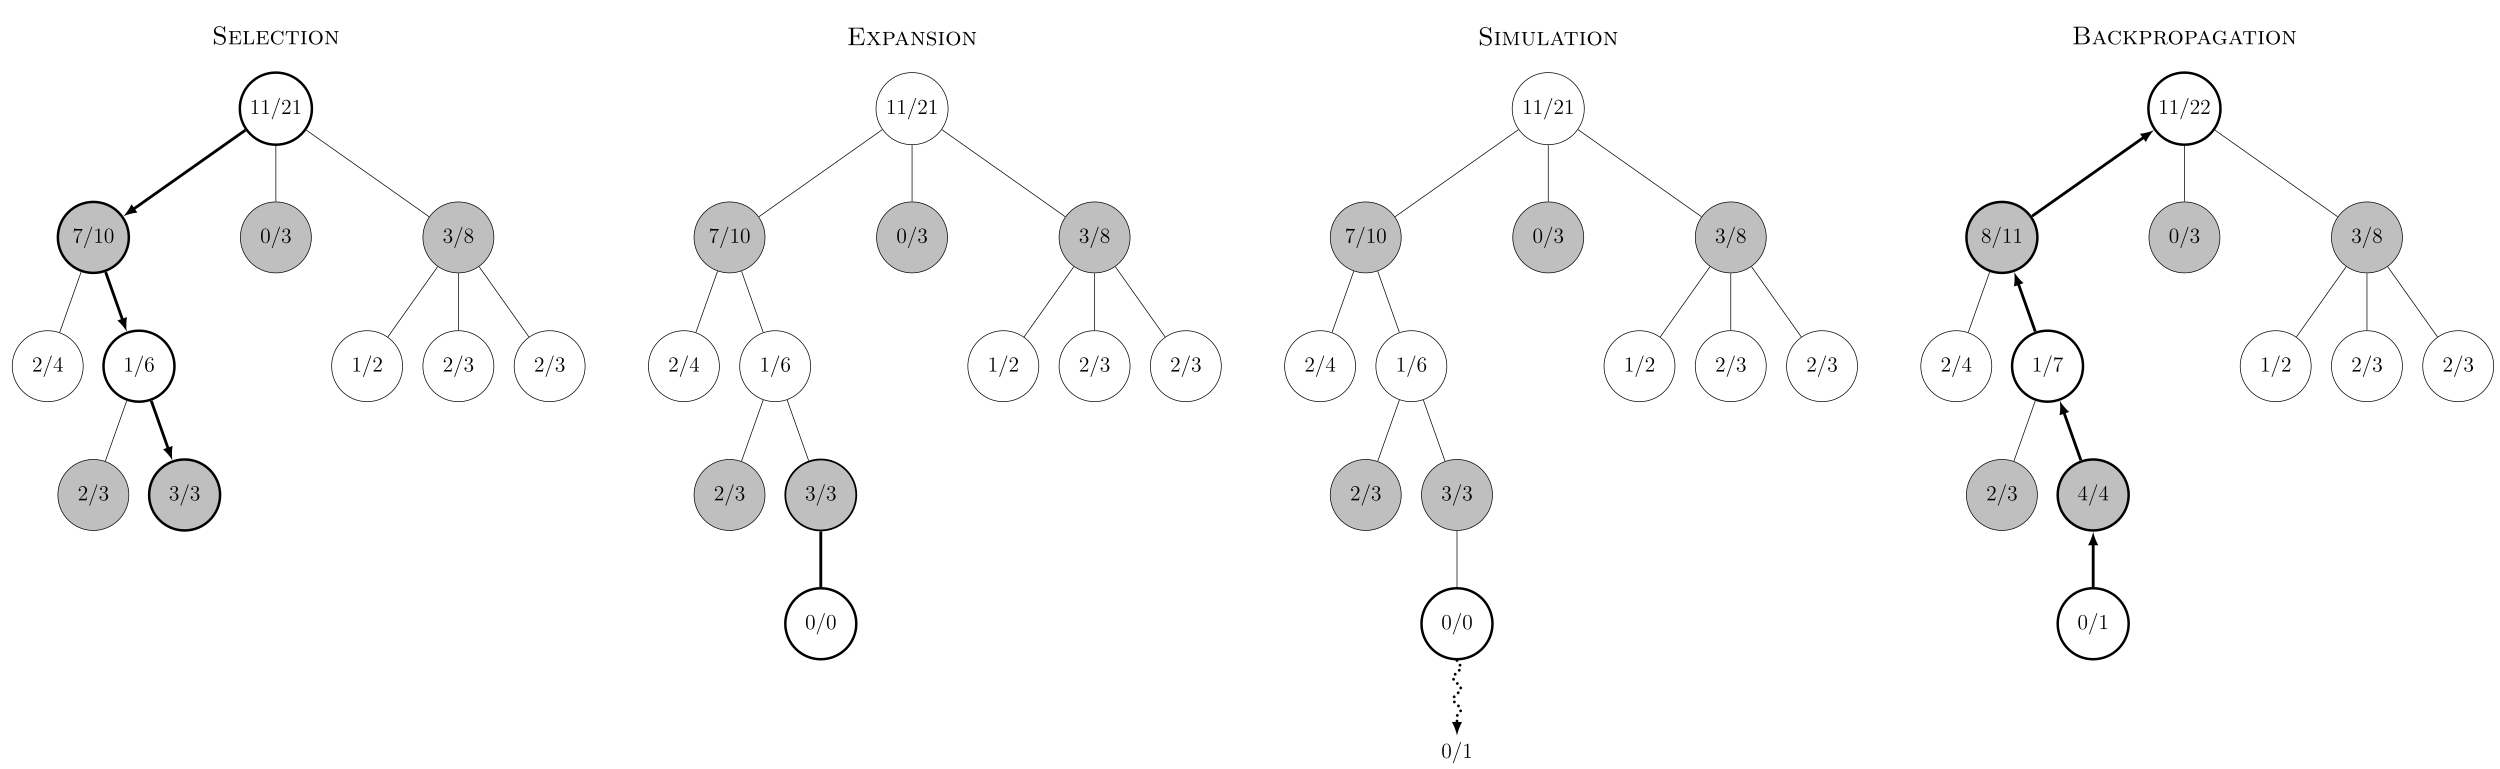 <svg xmlns="http://www.w3.org/2000/svg" xmlns:xlink="http://www.w3.org/1999/xlink" width="1863.708" height="573.383" viewBox="0 0 1397.781 430.037"><rect x="0" y="0" width="1397.781" height="430.037" fill="#808080" stroke="none"/><defs><symbol overflow="visible" id="b"><path style="stroke:none" d="M3.438-7.656c0-.282 0-.297-.235-.297-.281.328-.89.766-2.11.766v.343c.266 0 .86 0 1.532-.297v6.22c0 .437-.047.577-1.094.577h-.375V0c.328-.031 1.485-.031 1.875-.031.406 0 1.547 0 1.875.031v-.344h-.375c-1.047 0-1.093-.14-1.093-.578Zm0 0"/></symbol><symbol overflow="visible" id="d"><path style="stroke:none" d="M5.266-2.016H5c-.047.204-.14.875-.25 1.063-.094.11-.766.11-1.125.11H1.406c.328-.282 1.063-1.048 1.36-1.329 1.828-1.672 2.5-2.297 2.5-3.484 0-1.375-1.094-2.297-2.485-2.297-1.375 0-2.203 1.187-2.203 2.219 0 .609.531.609.563.609.265 0 .562-.188.562-.563 0-.343-.219-.562-.562-.562-.094 0-.125 0-.157.016.22-.813.875-1.375 1.641-1.375 1.016 0 1.64.859 1.64 1.953 0 1.015-.577 1.906-1.265 2.672L.578-.281V0h4.375Zm0 0"/></symbol><symbol overflow="visible" id="m"><path style="stroke:none" d="M5.672-7.422v-.281H2.797c-1.453 0-1.469-.156-1.516-.375h-.265L.64-5.688h.265c.031-.218.14-.953.297-1.093.094-.063 1-.063 1.156-.063h2.547L3.641-5.03C3.312-4.563 2.109-2.61 2.109-.36c0 .125 0 .609.485.609.5 0 .5-.469.5-.625v-.594c0-1.781.281-3.172.844-3.969Zm0 0"/></symbol><symbol overflow="visible" id="n"><path style="stroke:none" d="M5.36-3.828c0-.985-.063-1.953-.5-2.86-.485-1-1.344-1.265-1.938-1.265-.688 0-1.531.344-1.985 1.344-.328.75-.453 1.5-.453 2.78 0 1.157.094 2.032.516 2.892A2.132 2.132 0 0 0 2.922.25c1.031 0 1.625-.625 1.984-1.313.422-.89.453-2.062.453-2.765ZM2.921.016c-.39 0-1.172-.22-1.39-1.516-.126-.719-.126-1.625-.126-2.469 0-.984 0-1.86.188-2.562.203-.813.812-1.172 1.328-1.172.453 0 1.14.266 1.375 1.297.156.687.156 1.625.156 2.437 0 .797 0 1.703-.14 2.438C4.093-.22 3.328.016 2.921.016Zm0 0"/></symbol><symbol overflow="visible" id="o"><path style="stroke:none" d="M4.313-7.781c0-.235 0-.282-.172-.282-.094 0-.125 0-.22.141L.329-2.344V-2h3.14v1.094c0 .437-.03.562-.905.562h-.235V0c.281-.031 1.219-.031 1.563-.031.328 0 1.28 0 1.562.031v-.344H5.22c-.875 0-.907-.125-.907-.562V-2h1.204v-.344H4.312Zm-.782.937v4.5H.625Zm0 0"/></symbol><symbol overflow="visible" id="p"><path style="stroke:none" d="M1.469-4.156c0-3.032 1.468-3.5 2.11-3.5.437 0 .874.125 1.093.484-.14 0-.594 0-.594.484 0 .266.172.5.484.5.297 0 .5-.187.5-.53 0-.626-.453-1.235-1.484-1.235-1.515 0-3.094 1.547-3.094 4.172C.484-.484 1.922.25 2.938.25 4.25.25 5.358-.89 5.358-2.438c0-1.593-1.109-2.656-2.312-2.656-1.063 0-1.453.922-1.578 1.25ZM2.937-.078c-.75 0-1.109-.656-1.218-.906-.11-.313-.219-.907-.219-1.735 0-.953.422-2.14 1.5-2.14.656 0 1 .453 1.188.859.187.438.187 1.031.187 1.547 0 .61 0 1.156-.234 1.61-.297.562-.72.765-1.204.765Zm0 0"/></symbol><symbol overflow="visible" id="q"><path style="stroke:none" d="M2.203-4.297c-.203.016-.25.031-.25.14 0 .11.063.11.266.11h.547c1.03 0 1.484.844 1.484 1.984 0 1.579-.813 1.985-1.406 1.985-.578 0-1.547-.266-1.906-1.063.39.063.734-.156.734-.578a.571.571 0 0 0-.578-.593c-.297 0-.61.171-.61.624C.484-.625 1.547.25 2.875.25c1.422 0 2.484-1.094 2.484-2.297C5.36-3.14 4.47-4 3.33-4.203 4.358-4.5 5.03-5.375 5.03-6.313c0-.937-.984-1.64-2.14-1.64-1.188 0-2.079.734-2.079 1.61 0 .468.375.577.547.577.25 0 .547-.187.547-.546 0-.375-.297-.547-.562-.547-.063 0-.094 0-.125.015.453-.812 1.578-.812 1.64-.812.391 0 1.172.172 1.172 1.343 0 .235-.031.891-.39 1.407-.36.531-.766.562-1.079.578Zm0 0"/></symbol><symbol overflow="visible" id="r"><path style="stroke:none" d="M3.563-4.313c.593-.328 1.468-.875 1.468-1.875 0-1.046-1-1.765-2.11-1.765-1.171 0-2.108.875-2.108 1.969 0 .406.125.812.453 1.218.14.157.14.157.984.75C1.094-3.484.484-2.672.484-1.812.484-.532 1.704.25 2.922.25c1.328 0 2.437-.984 2.437-2.234 0-1.22-.859-1.75-1.796-2.329ZM1.937-5.39c-.156-.109-.64-.421-.64-1 0-.78.812-1.265 1.625-1.265.86 0 1.625.61 1.625 1.468 0 .735-.531 1.329-1.219 1.704ZM2.5-3.844l1.438.938c.312.203.874.578.874 1.297 0 .921-.921 1.53-1.89 1.53-1.016 0-1.875-.734-1.875-1.734 0-.921.672-1.671 1.453-2.03Zm0 0"/></symbol><symbol overflow="visible" id="c"><path style="stroke:none" d="M5.125-8.516c0-.015.078-.203.078-.218a.238.238 0 0 0-.219-.235c-.062 0-.171 0-.265.266l-4 11.25c0 .015-.078.187-.078.219 0 .14.125.218.218.218.079 0 .188-.015.266-.265Zm0 0"/></symbol><symbol overflow="visible" id="e"><path style="stroke:none" d="M3.5-6.031c-1.25-.297-1.547-1.282-1.547-1.797 0-.984.813-1.875 2.031-1.875 1.985 0 2.75 1.437 2.938 2.906.031.188.031.25.187.25.188 0 .188-.062.188-.344v-2.875c0-.25 0-.343-.156-.343-.094 0-.094.015-.22.187l-.53.844c-.375-.39-1.047-1.031-2.422-1.031-1.656 0-2.938 1.265-2.938 2.78 0 .923.485 1.563.672 1.782.672.703 1.11.797 2.297 1.094.234.047.469.094.703.156.844.188 1.14.266 1.578.75.094.11.516.594.516 1.36 0 1.03-.766 2.062-2.063 2.062-.609 0-1.562-.125-2.359-.734-.922-.735-.969-1.782-.984-2.266-.016-.11-.094-.125-.172-.125-.188 0-.188.094-.188.36v2.859c0 .25 0 .344.157.344.109 0 .125-.047.218-.172l.532-.86C2.344-.297 3.266.312 4.75.312c1.797 0 2.969-1.453 2.969-2.968 0-1.14-.688-2.5-2.266-2.89Zm0 0"/></symbol><symbol overflow="visible" id="f"><path style="stroke:none" d="M7-7.328H.61v.36c.968 0 1.046.077 1.046.671v5.266c0 .593-.078.672-1.047.672V0h6.563l.422-2.781h-.36C6.984-1.047 6.641-.36 4.813-.36H3.25c-.5 0-.563-.047-.563-.61v-2.656h1c1.063 0 1.235.281 1.235 1.25h.36v-2.86h-.36c0 .954-.172 1.25-1.234 1.25h-1v-2.374c0-.563.062-.61.562-.61h1.469c1.672 0 2.031.5 2.187 2.063h.36Zm0 0"/></symbol><symbol overflow="visible" id="g"><path style="stroke:none" d="M6.781-2.781h-.36C6.313-1.641 6.172-.36 4.157-.36H3.25c-.5 0-.563-.047-.563-.61v-5.328c0-.719.204-.719 1.282-.719v-.359c-.406.016-1.328.047-1.766.047-.36 0-1.062-.031-1.594-.047v.36c.97 0 1.047.093 1.047.671v5.313c0 .593-.078.672-1.047.672V0h5.907Zm0 0"/></symbol><symbol overflow="visible" id="h"><path style="stroke:none" d="M6.828-6.672c-.297-.312-1-.906-2.078-.906-2.172 0-4.016 1.719-4.016 3.89C.734-1.5 2.578.204 4.75.204c1.86 0 3-1.5 3-2.734 0-.14 0-.235-.188-.235-.156 0-.156.079-.171.235C7.28-1.016 6.047-.156 4.844-.156c-.719 0-2.875-.39-2.875-3.531 0-3.188 2.218-3.532 2.86-3.532 1.046 0 2.265.75 2.546 2.578.031.094.047.188.188.188.187 0 .187-.078.187-.36v-2.421c0-.22 0-.344-.14-.344-.094 0-.11.031-.22.172Zm0 0"/></symbol><symbol overflow="visible" id="i"><path style="stroke:none" d="M7.766-7.281H.719L.516-4.86h.359C1-6.672 1.297-6.922 2.891-6.922c.796 0 .843 0 .843.61v5.218c0 .578-.062.735-1.171.735h-.297V0c.562-.047 1.406-.047 1.984-.047.563 0 1.422 0 1.969.047v-.36h-.297c-1.11 0-1.156-.156-1.156-.734v-5.218c0-.61.046-.61.843-.61 1.547 0 1.86.234 2 2.063h.344Zm0 0"/></symbol><symbol overflow="visible" id="j"><path style="stroke:none" d="M2.688-6.328c0-.61.062-.688 1.078-.688v-.359c-.485.016-1.235.047-1.594.047-.375 0-1.125-.031-1.61-.047v.36c1.016 0 1.094.077 1.094.687v5.281c0 .61-.078.688-1.093.688V0c.484-.016 1.234-.047 1.609-.047.36 0 1.11.031 1.594.047v-.36c-1.016 0-1.079-.078-1.079-.687Zm0 0"/></symbol><symbol overflow="visible" id="k"><path style="stroke:none" d="M8.39-3.656c0-2.14-1.703-3.922-3.828-3.922-2.14 0-3.828 1.781-3.828 3.922A3.831 3.831 0 0 0 4.563.204a3.831 3.831 0 0 0 3.828-3.86ZM4.563-.172c-1.015 0-2.593-.812-2.593-3.64 0-2.704 1.625-3.407 2.593-3.407.97 0 2.594.719 2.594 3.407 0 2.828-1.578 3.64-2.593 3.64Zm0 0"/></symbol><symbol overflow="visible" id="l"><path style="stroke:none" d="M2.766-7.188c-.125-.187-.157-.187-.422-.187H.609v.36c.36 0 .75 0 1.047.109v5.453c0 .328 0 1.094-1.047 1.094V0c.313-.016.954-.047 1.235-.047.218 0 .875.016 1.234.047v-.36c-1.031 0-1.031-.765-1.031-1.093v-5.125l.14.172 4.516 6.25C6.813 0 6.86 0 6.937 0c.204 0 .204-.094.204-.375v-5.547c0-.328 0-1.094 1.03-1.094v-.359c-.296.016-.937.047-1.233.047-.204 0-.875-.016-1.235-.047v.36c1.031 0 1.031.765 1.031 1.093v4.266Zm0 0"/></symbol><symbol overflow="visible" id="s"><path style="stroke:none" d="M9.188-9.75H.78v.438h.36c1.093 0 1.125.156 1.125.671v7.516c0 .516-.032.688-1.125.688H.78V0h8.625l.61-3.703h-.36C9.296-1.5 8.953-.438 6.406-.438H4.25c-.672 0-.703-.109-.703-.578v-3.828h1.406c1.422 0 1.61.422 1.61 1.672h.359v-3.797h-.36c0 1.25-.187 1.672-1.609 1.672H3.547v-3.437c0-.47.031-.579.703-.579h2.047c2.25 0 2.719.735 2.937 2.782h.36Zm0 0"/></symbol><symbol overflow="visible" id="t"><path style="stroke:none" d="M5.844-1c.047.063.093.14.093.25 0 .11-.078.36-.468.39V0a60.16 60.16 0 0 1 1.547-.047c.343 0 .921.016 1.359.047v-.36c-.422 0-.75 0-1.016-.234-.203-.187-2.468-3.344-2.625-3.562l1.47-1.969c.5-.625 1.062-.875 1.702-.89v-.36c-.36.031-.812.047-1.172.047a30.24 30.24 0 0 1-1.312-.047v.36c.234.03.437.14.437.5a.8.8 0 0 1-.218.53L4.5-4.452l-1.36-1.86c-.124-.171-.124-.25-.124-.296 0-.25.203-.391.468-.407v-.359c-.359.016-1.234.047-1.53.047-.391 0-.954-.016-1.376-.047v.36c.828 0 .938.093 1.344.64l1.984 2.734L2.25-1.42C1.844-.876 1.36-.392.422-.36V0c.36-.031.781-.047 1.156-.047.453 0 1.125.031 1.313.047v-.36c-.282-.03-.438-.218-.438-.5 0-.25.11-.406.344-.718.437-.594.875-1.188 1.328-1.766Zm0 0"/></symbol><symbol overflow="visible" id="u"><path style="stroke:none" d="M4.64-3.36c1.423 0 2.626-.906 2.626-1.984 0-1.047-1.079-2.031-2.735-2.031H.641v.36c.968 0 1.03.093 1.03.671v5.313c0 .593-.062.672-1.03.672V0c.421-.016 1.234-.047 1.546-.047.329 0 1.126.031 1.563.047v-.36c-.969 0-1.031-.078-1.031-.671V-3.36ZM2.673-6.39c0-.579.062-.626.562-.626h1c1.797 0 1.797 1.094 1.797 1.672 0 .547 0 1.657-1.797 1.657H2.672Zm0 0"/></symbol><symbol overflow="visible" id="v"><path style="stroke:none" d="M4.719-7.297c-.078-.234-.157-.312-.313-.312-.203 0-.234.078-.297.265L1.797-1.422C1.64-1.032 1.39-.39.484-.359V0c.313-.031.735-.047 1.047-.047.25 0 .907.031 1.188.047v-.36c-.594-.03-.64-.515-.64-.64s0-.14.483-1.422h2.97l.327.797c.11.297.297.781.297.86 0 .406-.515.406-.765.406V0c.39-.016 1.234-.047 1.515-.047.5 0 1.047.031 1.407.047v-.36c-.813 0-.938-.078-1.126-.578ZM5.39-2.78H2.719l1.344-3.453Zm0 0"/></symbol><symbol overflow="visible" id="w"><path style="stroke:none" d="M5.516-7.234c0-.22 0-.344-.157-.344-.078 0-.093.016-.312.328a5.522 5.522 0 0 0-.266.375c-.547-.531-1.203-.703-1.797-.703-1.312 0-2.25.984-2.25 2.094 0 .812.454 1.28.625 1.453.438.437.72.484 2.047.797.766.171.906.203 1.235.515.078.047.468.438.468 1.063 0 .718-.562 1.5-1.546 1.5-.376 0-1.157-.063-1.766-.563-.656-.5-.688-1.203-.703-1.594-.016-.109-.125-.124-.172-.124-.188 0-.188.093-.188.359v1.937c0 .235 0 .344.141.344.094 0 .094-.016.313-.328.078-.078.218-.297.28-.375.407.375 1.157.703 2.095.703 1.39 0 2.28-1.11 2.28-2.234 0-.906-.562-1.485-.562-1.5-.531-.547-.765-.578-1.984-.875a15.057 15.057 0 0 1-.89-.219c-.72-.281-.938-.844-.938-1.266 0-.671.562-1.375 1.531-1.375 1.813 0 2.078 1.688 2.14 2.141.016.11.016.188.188.188.188 0 .188-.063.188-.344Zm0 0"/></symbol><symbol overflow="visible" id="x"><path style="stroke:none" d="m8.078-6.953.016.016v5.906c0 .593-.078.672-1.031.672V0c.28-.016.984-.047 1.484-.047s1.015.031 1.5.047v-.36c-.969 0-1.031-.078-1.031-.671v-5.313c0-.578.062-.672 1.03-.672v-.359H8.314c-.344 0-.376 0-.5.281L5.358-1.078 2.891-7.11c-.094-.266-.172-.266-.485-.266H.672v.36c.969 0 1.031.093 1.031.671v4.89c0 .329 0 1.095-1.031 1.095V0c.297-.016.953-.047 1.234-.047.219 0 .875.016 1.235.047v-.36c-1.032 0-1.032-.765-1.032-1.093v-5.39l.016-.016L4.813-.266c.046.141.125.266.265.266s.219-.125.266-.266Zm0 0"/></symbol><symbol overflow="visible" id="y"><path style="stroke:none" d="M2.688-6.344c0-.578.062-.672 1.03-.672v-.359c-.421.016-1.234.047-1.546.047-.328 0-1.125-.031-1.563-.047v.36c.985 0 1.047.093 1.047.702v3.11c0 .36 0 .89.016 1.078C1.812-.969 2.953.203 4.547.203c1.656 0 2.578-1.469 2.594-2.515v-3.813c.015-.578.39-.89 1.03-.89v-.36c-.358.031-1.108.047-1.202.047-.407 0-.813-.016-1.219-.047v.36c1.031 0 1.031.765 1.031 1.093v3.375c0 1.656-1.234 2.39-2.203 2.39-.437 0-1.89-.171-1.89-2.327Zm0 0"/></symbol><symbol overflow="visible" id="z"><path style="stroke:none" d="M7.125-5.14c1.36-.235 2.469-1.126 2.469-2.235 0-1.281-1.422-2.422-3.344-2.422H.828v.438h.344c1.11 0 1.14.171 1.14.687v7.547c0 .516-.03.688-1.14.688H.828V0h5.828c1.985 0 3.36-1.281 3.36-2.625 0-1.203-1.172-2.313-2.891-2.5ZM3.5-8.782c0-.469.031-.578.703-.578h1.953c1.453 0 2.047 1.187 2.047 1.984 0 1-.844 2.125-2.469 2.125H3.5Zm2.89 3.844c1.47 0 2.188 1.28 2.188 2.296 0 1.063-.86 2.204-2.39 2.204H4.202c-.672 0-.703-.11-.703-.579v-3.921Zm0 0"/></symbol><symbol overflow="visible" id="A"><path style="stroke:none" d="M2.688-3.156v-3.188c0-.578.062-.672 1.03-.672v-.359c-.421.016-1.234.047-1.546.047-.328 0-1.125-.031-1.563-.047v.36c.97 0 1.047.093 1.047.671v5.313c0 .593-.078.672-1.047.672V0c.422-.016 1.235-.047 1.563-.047.312 0 1.11.031 1.547.047v-.36c-.969 0-1.031-.078-1.031-.671v-1.64l1.374-1.22L5.97-1.312c.14.171.312.453.312.656 0 .265-.343.297-.453.297V0a50.239 50.239 0 0 1 1.484-.047c.391 0 .829.016 1.22.047v-.36c-.47 0-.766-.046-1.298-.78L4.75-4.485c2.703-2.47 3.016-2.485 3.625-2.532v-.359a8.364 8.364 0 0 1-.906.047c-.39 0-1.125-.031-1.328-.047v.36c.156.03.25.109.25.28 0 .25-.25.548-.485.75Zm0 0"/></symbol><symbol overflow="visible" id="B"><path style="stroke:none" d="M2.672-6.39c0-.36.031-.516.172-.579.094-.047.484-.047.734-.047 1.063 0 2.281.047 2.281 1.579 0 .562-.062 1.593-1.921 1.593H2.671Zm2.531 2.734c1-.266 1.89-.906 1.89-1.781 0-1-1.265-1.938-3-1.938H.642v.36c.968 0 1.03.093 1.03.671v5.313c0 .593-.062.672-1.03.672V0c.437-.016 1.125-.047 1.53-.047.407 0 1.157.031 1.532.047v-.36c-.969 0-1.031-.078-1.031-.671v-2.5h1.281c.36 0 .735.015 1.188.469.296.312.296.656.296 1.28 0 .813 0 1.063.454 1.516.265.25.843.47 1.484.47C8.297.203 8.5-.688 8.5-.97c0-.078 0-.219-.188-.219-.156 0-.171.125-.171.188-.094.875-.61.89-.704.89-.296 0-.421-.187-.515-.343-.11-.234-.188-.64-.375-1.563-.125-.5-.266-1.218-1.344-1.64Zm0 0"/></symbol><symbol overflow="visible" id="C"><path style="stroke:none" d="M7.734-7.234c0-.22 0-.344-.14-.344-.094 0-.11.031-.219.172l-.563.734a2.78 2.78 0 0 0-2.078-.906c-2.14 0-4 1.703-4 3.89C.734-1.546 2.531.204 4.766.204c.5 0 1.562-.078 2.125-.86.125.204.546.641.718.641.125 0 .125-.109.125-.328v-1.625c0-.562.047-.64.797-.64v-.36c-.469.031-1.047.047-1.422.047-.515 0-1.343 0-1.843-.047v.36h.28c1.095 0 1.157.156 1.157.734v.422c0 .328 0 .672-.578 1.016-.313.171-.797.28-1.219.28-.875 0-2.937-.468-2.937-3.53 0-3.141 2.156-3.532 2.86-3.532 1.046 0 2.25.75 2.53 2.578.032.094.047.188.188.188.187 0 .187-.078.187-.36Zm0 0"/></symbol><clipPath id="a"><path d="M0 0h1397.781v430.035H0Zm0 0"/></clipPath><clipPath id="D"><path d="M1348 179h49.781v52H1348Zm0 0"/></clipPath></defs><g clip-path="url(#a)"><path style="stroke:none;fill-rule:nonzero;fill:#fff;fill-opacity:1" d="M0 430.035h1403.023V-1.613H0Zm0 0"/></g><path style="fill-rule:nonzero;fill:#fff;fill-opacity:1;stroke-width:1.395;stroke-linecap:butt;stroke-linejoin:miter;stroke:#000;stroke-opacity:1;stroke-miterlimit:10" d="M20.156 0c0 11.134-9.023 20.157-20.156 20.157S-20.156 11.134-20.156.001-11.133-20.16 0-20.16 20.156-11.132 20.156 0Zm0 0" transform="matrix(1 0 0 -1 154.242 60.739)"/><g style="fill:#000;fill-opacity:1"><use xlink:href="#b" x="139.61" y="63.728"/><use xlink:href="#b" x="145.463" y="63.728"/></g><use xlink:href="#c" x="151.316" y="63.728" style="fill:#000;fill-opacity:1"/><g style="fill:#000;fill-opacity:1"><use xlink:href="#d" x="157.169" y="63.728"/><use xlink:href="#b" x="163.022" y="63.728"/></g><g style="fill:#000;fill-opacity:1"><use xlink:href="#e" x="118.568" y="24.744"/><use xlink:href="#f" x="127.335" y="24.744"/><use xlink:href="#g" x="135.337" y="24.744"/><use xlink:href="#f" x="142.701" y="24.744"/><use xlink:href="#h" x="150.703" y="24.744"/><use xlink:href="#i" x="159.184" y="24.744"/><use xlink:href="#j" x="167.664" y="24.744"/><use xlink:href="#k" x="171.999" y="24.744"/><use xlink:href="#l" x="181.117" y="24.744"/></g><path style="fill-rule:nonzero;fill:#bfbfbf;fill-opacity:1;stroke-width:1.395;stroke-linecap:butt;stroke-linejoin:miter;stroke:#000;stroke-opacity:1;stroke-miterlimit:10" d="M-82.207-72c0 10.958-8.883 19.84-19.84 19.84-10.96 0-19.843-8.882-19.843-19.84 0-10.96 8.882-19.843 19.843-19.843 10.957 0 19.84 8.883 19.84 19.844Zm0 0" transform="matrix(1 0 0 -1 154.242 60.739)"/><use xlink:href="#m" x="40.489" y="135.728" style="fill:#000;fill-opacity:1"/><use xlink:href="#c" x="46.342" y="135.728" style="fill:#000;fill-opacity:1"/><g style="fill:#000;fill-opacity:1"><use xlink:href="#b" x="52.195" y="135.728"/><use xlink:href="#n" x="58.048" y="135.728"/></g><path style="fill:none;stroke-width:1.594;stroke-linecap:butt;stroke-linejoin:miter;stroke:#000;stroke-opacity:1;stroke-miterlimit:10" d="m-17.039-12.023-62.66-44.207" transform="matrix(1 0 0 -1 154.242 60.739)"/><path style="stroke:none;fill-rule:nonzero;fill:#000;fill-opacity:1" d="M68.977 120.898c1.867-.855 5.203-1.816 7.824-2.043l-3.274-4.64c-1.093 2.39-3.12 5.21-4.55 6.683"/><path style="fill-rule:nonzero;fill:#fff;fill-opacity:1;stroke-width:.399;stroke-linecap:butt;stroke-linejoin:miter;stroke:#000;stroke-opacity:1;stroke-miterlimit:10" d="M-107.719-144.003c0 10.96-8.882 19.844-19.843 19.844-10.957 0-19.84-8.883-19.84-19.844 0-10.957 8.883-19.84 19.84-19.84 10.96 0 19.843 8.883 19.843 19.84Zm0 0" transform="matrix(1 0 0 -1 154.242 60.739)"/><use xlink:href="#d" x="17.904" y="207.728" style="fill:#000;fill-opacity:1"/><use xlink:href="#c" x="23.757" y="207.728" style="fill:#000;fill-opacity:1"/><use xlink:href="#o" x="29.61" y="207.728" style="fill:#000;fill-opacity:1"/><path style="fill:none;stroke-width:.399;stroke-linecap:butt;stroke-linejoin:miter;stroke:#000;stroke-opacity:1;stroke-miterlimit:10" d="m-108.91-91.363-11.957-33.75" transform="matrix(1 0 0 -1 154.242 60.739)"/><path style="fill-rule:nonzero;fill:#fff;fill-opacity:1;stroke-width:1.395;stroke-linecap:butt;stroke-linejoin:miter;stroke:#000;stroke-opacity:1;stroke-miterlimit:10" d="M-56.695-144.003c0 10.96-8.883 19.844-19.84 19.844-10.96 0-19.844-8.883-19.844-19.844 0-10.957 8.883-19.84 19.844-19.84 10.957 0 19.84 8.883 19.84 19.84Zm0 0" transform="matrix(1 0 0 -1 154.242 60.739)"/><use xlink:href="#b" x="68.928" y="207.728" style="fill:#000;fill-opacity:1"/><use xlink:href="#c" x="74.781" y="207.728" style="fill:#000;fill-opacity:1"/><use xlink:href="#p" x="80.634" y="207.728" style="fill:#000;fill-opacity:1"/><path style="fill:none;stroke-width:1.594;stroke-linecap:butt;stroke-linejoin:miter;stroke:#000;stroke-opacity:1;stroke-miterlimit:10" d="m-95.187-91.363 9.515-26.855" transform="matrix(1 0 0 -1 154.242 60.739)"/><path style="stroke:none;fill-rule:nonzero;fill:#000;fill-opacity:1" d="M70.848 185.383c-.32-2.031-.344-5.504.144-8.086l-5.351 1.894c2.007 1.7 4.175 4.414 5.207 6.192"/><path style="fill-rule:nonzero;fill:#bfbfbf;fill-opacity:1;stroke-width:.399;stroke-linecap:butt;stroke-linejoin:miter;stroke:#000;stroke-opacity:1;stroke-miterlimit:10" d="M-82.207-216.003c0 10.96-8.883 19.844-19.84 19.844-10.96 0-19.843-8.883-19.843-19.844 0-10.957 8.882-19.844 19.843-19.844 10.957 0 19.84 8.887 19.84 19.844Zm0 0" transform="matrix(1 0 0 -1 154.242 60.739)"/><use xlink:href="#d" x="43.416" y="279.728" style="fill:#000;fill-opacity:1"/><use xlink:href="#c" x="49.269" y="279.728" style="fill:#000;fill-opacity:1"/><use xlink:href="#q" x="55.122" y="279.728" style="fill:#000;fill-opacity:1"/><path style="fill:none;stroke-width:.399;stroke-linecap:butt;stroke-linejoin:miter;stroke:#000;stroke-opacity:1;stroke-miterlimit:10" d="m-83.394-163.363-11.961-33.75" transform="matrix(1 0 0 -1 154.242 60.739)"/><path style="fill-rule:nonzero;fill:#bfbfbf;fill-opacity:1;stroke-width:1.395;stroke-linecap:butt;stroke-linejoin:miter;stroke:#000;stroke-opacity:1;stroke-miterlimit:10" d="M-31.18-216.003c0 10.96-8.886 19.844-19.843 19.844-10.961 0-19.844-8.883-19.844-19.844 0-10.957 8.883-19.844 19.844-19.844 10.957 0 19.844 8.887 19.844 19.844Zm0 0" transform="matrix(1 0 0 -1 154.242 60.739)"/><use xlink:href="#q" x="94.439" y="279.728" style="fill:#000;fill-opacity:1"/><use xlink:href="#c" x="100.292" y="279.728" style="fill:#000;fill-opacity:1"/><use xlink:href="#q" x="106.145" y="279.728" style="fill:#000;fill-opacity:1"/><path style="fill:none;stroke-width:1.594;stroke-linecap:butt;stroke-linejoin:miter;stroke:#000;stroke-opacity:1;stroke-miterlimit:10" d="m-69.676-163.363 9.516-26.859" transform="matrix(1 0 0 -1 154.242 60.739)"/><path style="stroke:none;fill-rule:nonzero;fill:#000;fill-opacity:1" d="M96.36 257.383c-.32-2.031-.344-5.504.148-8.086l-5.356 1.898c2.008 1.696 4.176 4.41 5.207 6.188"/><path style="fill-rule:nonzero;fill:#bfbfbf;fill-opacity:1;stroke-width:.399;stroke-linecap:butt;stroke-linejoin:miter;stroke:#000;stroke-opacity:1;stroke-miterlimit:10" d="M19.844-72c0 10.958-8.887 19.84-19.844 19.84-10.96 0-19.844-8.882-19.844-19.84 0-10.96 8.883-19.843 19.844-19.843 10.957 0 19.844 8.883 19.844 19.844Zm0 0" transform="matrix(1 0 0 -1 154.242 60.739)"/><use xlink:href="#n" x="145.463" y="135.728" style="fill:#000;fill-opacity:1"/><use xlink:href="#c" x="151.316" y="135.728" style="fill:#000;fill-opacity:1"/><use xlink:href="#q" x="157.169" y="135.728" style="fill:#000;fill-opacity:1"/><path style="fill:none;stroke-width:.399;stroke-linecap:butt;stroke-linejoin:miter;stroke:#000;stroke-opacity:1;stroke-miterlimit:10" d="M0-20.855V-51.96" transform="matrix(1 0 0 -1 154.242 60.739)"/><path style="fill-rule:nonzero;fill:#bfbfbf;fill-opacity:1;stroke-width:.399;stroke-linecap:butt;stroke-linejoin:miter;stroke:#000;stroke-opacity:1;stroke-miterlimit:10" d="M121.89-72c0 10.958-8.882 19.84-19.843 19.84-10.957 0-19.84-8.882-19.84-19.84 0-10.96 8.883-19.843 19.84-19.843 10.961 0 19.844 8.883 19.844 19.844Zm0 0" transform="matrix(1 0 0 -1 154.242 60.739)"/><use xlink:href="#q" x="247.51" y="135.728" style="fill:#000;fill-opacity:1"/><use xlink:href="#c" x="253.363" y="135.728" style="fill:#000;fill-opacity:1"/><use xlink:href="#r" x="259.216" y="135.728" style="fill:#000;fill-opacity:1"/><path style="fill:none;stroke-width:.399;stroke-linecap:butt;stroke-linejoin:miter;stroke:#000;stroke-opacity:1;stroke-miterlimit:10" d="m17.04-12.023 68.632-48.425" transform="matrix(1 0 0 -1 154.242 60.739)"/><path style="fill-rule:nonzero;fill:#fff;fill-opacity:1;stroke-width:.399;stroke-linecap:butt;stroke-linejoin:miter;stroke:#000;stroke-opacity:1;stroke-miterlimit:10" d="M70.867-144.003c0 10.96-8.882 19.844-19.843 19.844-10.957 0-19.844-8.883-19.844-19.844 0-10.957 8.887-19.84 19.844-19.84 10.96 0 19.843 8.883 19.843 19.84Zm0 0" transform="matrix(1 0 0 -1 154.242 60.739)"/><use xlink:href="#b" x="196.487" y="207.728" style="fill:#000;fill-opacity:1"/><use xlink:href="#c" x="202.34" y="207.728" style="fill:#000;fill-opacity:1"/><use xlink:href="#d" x="208.193" y="207.728" style="fill:#000;fill-opacity:1"/><path style="fill:none;stroke-width:.399;stroke-linecap:butt;stroke-linejoin:miter;stroke:#000;stroke-opacity:1;stroke-miterlimit:10" d="m90.461-88.35-27.848-39.302" transform="matrix(1 0 0 -1 154.242 60.739)"/><path style="fill-rule:nonzero;fill:#fff;fill-opacity:1;stroke-width:.399;stroke-linecap:butt;stroke-linejoin:miter;stroke:#000;stroke-opacity:1;stroke-miterlimit:10" d="M121.89-144.003c0 10.96-8.882 19.844-19.843 19.844-10.957 0-19.84-8.883-19.84-19.844 0-10.957 8.883-19.84 19.84-19.84 10.961 0 19.844 8.883 19.844 19.84Zm0 0" transform="matrix(1 0 0 -1 154.242 60.739)"/><use xlink:href="#d" x="247.51" y="207.728" style="fill:#000;fill-opacity:1"/><use xlink:href="#c" x="253.363" y="207.728" style="fill:#000;fill-opacity:1"/><use xlink:href="#q" x="259.216" y="207.728" style="fill:#000;fill-opacity:1"/><path style="fill:none;stroke-width:.399;stroke-linecap:butt;stroke-linejoin:miter;stroke:#000;stroke-opacity:1;stroke-miterlimit:10" d="M102.047-92.042v-31.918" transform="matrix(1 0 0 -1 154.242 60.739)"/><path style="fill-rule:nonzero;fill:#fff;fill-opacity:1;stroke-width:.399;stroke-linecap:butt;stroke-linejoin:miter;stroke:#000;stroke-opacity:1;stroke-miterlimit:10" d="M172.914-144.003c0 10.96-8.883 19.844-19.84 19.844-10.96 0-19.843-8.883-19.843-19.844 0-10.957 8.882-19.84 19.843-19.84 10.957 0 19.84 8.883 19.84 19.84Zm0 0" transform="matrix(1 0 0 -1 154.242 60.739)"/><use xlink:href="#d" x="298.534" y="207.728" style="fill:#000;fill-opacity:1"/><use xlink:href="#c" x="304.387" y="207.728" style="fill:#000;fill-opacity:1"/><use xlink:href="#q" x="310.24" y="207.728" style="fill:#000;fill-opacity:1"/><path style="fill:none;stroke-width:.399;stroke-linecap:butt;stroke-linejoin:miter;stroke:#000;stroke-opacity:1;stroke-miterlimit:10" d="m113.637-88.35 27.848-39.302" transform="matrix(1 0 0 -1 154.242 60.739)"/><path style="fill-rule:nonzero;fill:#fff;fill-opacity:1;stroke-width:.399;stroke-linecap:butt;stroke-linejoin:miter;stroke:#000;stroke-opacity:1;stroke-miterlimit:10" d="M20.158 0c0 11.134-9.024 20.157-20.157 20.157-11.133 0-20.16-9.023-20.16-20.156s9.027-20.16 20.16-20.16c11.133 0 20.157 9.027 20.157 20.16Zm0 0" transform="matrix(1 0 0 -1 509.944 60.739)"/><g style="fill:#000;fill-opacity:1"><use xlink:href="#b" x="495.312" y="63.728"/><use xlink:href="#b" x="501.165" y="63.728"/></g><use xlink:href="#c" x="507.018" y="63.728" style="fill:#000;fill-opacity:1"/><g style="fill:#000;fill-opacity:1"><use xlink:href="#d" x="512.871" y="63.728"/><use xlink:href="#b" x="518.724" y="63.728"/></g><g style="fill:#000;fill-opacity:1"><use xlink:href="#s" x="473.493" y="25.242"/><use xlink:href="#t" x="484.134" y="25.242"/><use xlink:href="#u" x="492.932" y="25.242"/></g><g style="fill:#000;fill-opacity:1"><use xlink:href="#v" x="499.973" y="25.242"/><use xlink:href="#l" x="508.772" y="25.242"/><use xlink:href="#w" x="517.57" y="25.242"/><use xlink:href="#j" x="524.138" y="25.242"/><use xlink:href="#k" x="528.473" y="25.242"/><use xlink:href="#l" x="537.592" y="25.242"/></g><path style="fill-rule:nonzero;fill:#bfbfbf;fill-opacity:1;stroke-width:.399;stroke-linecap:butt;stroke-linejoin:miter;stroke:#000;stroke-opacity:1;stroke-miterlimit:10" d="M-82.206-72c0 10.958-8.883 19.84-19.843 19.84-10.957 0-19.84-8.882-19.84-19.84 0-10.96 8.882-19.843 19.84-19.843 10.96 0 19.843 8.883 19.843 19.844Zm0 0" transform="matrix(1 0 0 -1 509.944 60.739)"/><use xlink:href="#m" x="396.191" y="135.728" style="fill:#000;fill-opacity:1"/><use xlink:href="#c" x="402.044" y="135.728" style="fill:#000;fill-opacity:1"/><g style="fill:#000;fill-opacity:1"><use xlink:href="#b" x="407.897" y="135.728"/><use xlink:href="#n" x="413.75" y="135.728"/></g><path style="fill:none;stroke-width:.399;stroke-linecap:butt;stroke-linejoin:miter;stroke:#000;stroke-opacity:1;stroke-miterlimit:10" d="m-16.631-11.734-69.043-48.715" transform="matrix(1 0 0 -1 509.944 60.739)"/><path style="fill-rule:nonzero;fill:#fff;fill-opacity:1;stroke-width:.399;stroke-linecap:butt;stroke-linejoin:miter;stroke:#000;stroke-opacity:1;stroke-miterlimit:10" d="M-107.717-144.003c0 10.96-8.883 19.844-19.844 19.844-10.957 0-19.844-8.883-19.844-19.844 0-10.957 8.887-19.84 19.844-19.84 10.96 0 19.844 8.883 19.844 19.84Zm0 0" transform="matrix(1 0 0 -1 509.944 60.739)"/><use xlink:href="#d" x="373.606" y="207.728" style="fill:#000;fill-opacity:1"/><use xlink:href="#c" x="379.459" y="207.728" style="fill:#000;fill-opacity:1"/><use xlink:href="#o" x="385.312" y="207.728" style="fill:#000;fill-opacity:1"/><path style="fill:none;stroke-width:.399;stroke-linecap:butt;stroke-linejoin:miter;stroke:#000;stroke-opacity:1;stroke-miterlimit:10" d="m-108.74-90.89-12.126-34.223" transform="matrix(1 0 0 -1 509.944 60.739)"/><path style="fill-rule:nonzero;fill:#fff;fill-opacity:1;stroke-width:.399;stroke-linecap:butt;stroke-linejoin:miter;stroke:#000;stroke-opacity:1;stroke-miterlimit:10" d="M-56.694-144.003c0 10.96-8.883 19.844-19.844 19.844-10.957 0-19.84-8.883-19.84-19.844 0-10.957 8.883-19.84 19.84-19.84 10.961 0 19.844 8.883 19.844 19.84Zm0 0" transform="matrix(1 0 0 -1 509.944 60.739)"/><use xlink:href="#b" x="424.629" y="207.728" style="fill:#000;fill-opacity:1"/><use xlink:href="#c" x="430.482" y="207.728" style="fill:#000;fill-opacity:1"/><use xlink:href="#p" x="436.335" y="207.728" style="fill:#000;fill-opacity:1"/><path style="fill:none;stroke-width:.399;stroke-linecap:butt;stroke-linejoin:miter;stroke:#000;stroke-opacity:1;stroke-miterlimit:10" d="m-95.354-90.89 12.125-34.223" transform="matrix(1 0 0 -1 509.944 60.739)"/><path style="fill-rule:nonzero;fill:#bfbfbf;fill-opacity:1;stroke-width:.399;stroke-linecap:butt;stroke-linejoin:miter;stroke:#000;stroke-opacity:1;stroke-miterlimit:10" d="M-82.206-216.003c0 10.96-8.883 19.844-19.843 19.844-10.957 0-19.84-8.883-19.84-19.844 0-10.957 8.882-19.844 19.84-19.844 10.96 0 19.843 8.887 19.843 19.844Zm0 0" transform="matrix(1 0 0 -1 509.944 60.739)"/><use xlink:href="#d" x="399.117" y="279.728" style="fill:#000;fill-opacity:1"/><use xlink:href="#c" x="404.97" y="279.728" style="fill:#000;fill-opacity:1"/><use xlink:href="#q" x="410.823" y="279.728" style="fill:#000;fill-opacity:1"/><path style="fill:none;stroke-width:.399;stroke-linecap:butt;stroke-linejoin:miter;stroke:#000;stroke-opacity:1;stroke-miterlimit:10" d="m-83.23-162.894-12.124-34.219" transform="matrix(1 0 0 -1 509.944 60.739)"/><path style="fill-rule:nonzero;fill:#bfbfbf;fill-opacity:1;stroke-width:.996;stroke-linecap:butt;stroke-linejoin:miter;stroke:#000;stroke-opacity:1;stroke-miterlimit:10" d="M-31.182-216.003c0 10.96-8.883 19.844-19.844 19.844-10.957 0-19.84-8.883-19.84-19.844 0-10.957 8.883-19.844 19.84-19.844 10.96 0 19.844 8.887 19.844 19.844Zm0 0" transform="matrix(1 0 0 -1 509.944 60.739)"/><use xlink:href="#q" x="450.141" y="279.728" style="fill:#000;fill-opacity:1"/><use xlink:href="#c" x="455.994" y="279.728" style="fill:#000;fill-opacity:1"/><use xlink:href="#q" x="461.847" y="279.728" style="fill:#000;fill-opacity:1"/><path style="fill:none;stroke-width:.399;stroke-linecap:butt;stroke-linejoin:miter;stroke:#000;stroke-opacity:1;stroke-miterlimit:10" d="m-69.842-162.894 12.023-33.937" transform="matrix(1 0 0 -1 509.944 60.739)"/><path style="fill-rule:nonzero;fill:#fff;fill-opacity:1;stroke-width:1.395;stroke-linecap:butt;stroke-linejoin:miter;stroke:#000;stroke-opacity:1;stroke-miterlimit:10" d="M-31.182-288.003c0 10.957-8.883 19.844-19.844 19.844-10.957 0-19.84-8.887-19.84-19.844 0-10.961 8.883-19.844 19.84-19.844 10.96 0 19.844 8.883 19.844 19.844Zm0 0" transform="matrix(1 0 0 -1 509.944 60.739)"/><use xlink:href="#n" x="450.141" y="351.728" style="fill:#000;fill-opacity:1"/><use xlink:href="#c" x="455.994" y="351.728" style="fill:#000;fill-opacity:1"/><use xlink:href="#n" x="461.847" y="351.728" style="fill:#000;fill-opacity:1"/><path style="fill:none;stroke-width:1.594;stroke-linecap:butt;stroke-linejoin:miter;stroke:#000;stroke-opacity:1;stroke-miterlimit:10" d="M-51.026-236.343v-31.121" transform="matrix(1 0 0 -1 509.944 60.739)"/><path style="fill-rule:nonzero;fill:#bfbfbf;fill-opacity:1;stroke-width:.399;stroke-linecap:butt;stroke-linejoin:miter;stroke:#000;stroke-opacity:1;stroke-miterlimit:10" d="M19.841-72c0 10.958-8.883 19.84-19.84 19.84-10.96 0-19.843-8.882-19.843-19.84 0-10.96 8.882-19.843 19.843-19.843 10.957 0 19.84 8.883 19.84 19.844Zm0 0" transform="matrix(1 0 0 -1 509.944 60.739)"/><use xlink:href="#n" x="501.165" y="135.728" style="fill:#000;fill-opacity:1"/><use xlink:href="#c" x="507.018" y="135.728" style="fill:#000;fill-opacity:1"/><use xlink:href="#q" x="512.871" y="135.728" style="fill:#000;fill-opacity:1"/><path style="fill:none;stroke-width:.399;stroke-linecap:butt;stroke-linejoin:miter;stroke:#000;stroke-opacity:1;stroke-miterlimit:10" d="M.001-20.359V-51.96" transform="matrix(1 0 0 -1 509.944 60.739)"/><path style="fill-rule:nonzero;fill:#bfbfbf;fill-opacity:1;stroke-width:.399;stroke-linecap:butt;stroke-linejoin:miter;stroke:#000;stroke-opacity:1;stroke-miterlimit:10" d="M121.892-72c0 10.958-8.883 19.84-19.844 19.84-10.957 0-19.844-8.882-19.844-19.84 0-10.96 8.887-19.843 19.844-19.843 10.961 0 19.844 8.883 19.844 19.844Zm0 0" transform="matrix(1 0 0 -1 509.944 60.739)"/><use xlink:href="#q" x="603.212" y="135.728" style="fill:#000;fill-opacity:1"/><use xlink:href="#c" x="609.065" y="135.728" style="fill:#000;fill-opacity:1"/><use xlink:href="#r" x="614.918" y="135.728" style="fill:#000;fill-opacity:1"/><path style="fill:none;stroke-width:.399;stroke-linecap:butt;stroke-linejoin:miter;stroke:#000;stroke-opacity:1;stroke-miterlimit:10" d="m16.634-11.734 69.04-48.715" transform="matrix(1 0 0 -1 509.944 60.739)"/><path style="fill-rule:nonzero;fill:#fff;fill-opacity:1;stroke-width:.399;stroke-linecap:butt;stroke-linejoin:miter;stroke:#000;stroke-opacity:1;stroke-miterlimit:10" d="M70.868-144.003c0 10.96-8.886 19.844-19.843 19.844-10.961 0-19.844-8.883-19.844-19.844 0-10.957 8.883-19.84 19.844-19.84 10.957 0 19.843 8.883 19.843 19.84Zm0 0" transform="matrix(1 0 0 -1 509.944 60.739)"/><use xlink:href="#b" x="552.188" y="207.728" style="fill:#000;fill-opacity:1"/><use xlink:href="#c" x="558.041" y="207.728" style="fill:#000;fill-opacity:1"/><use xlink:href="#d" x="563.894" y="207.728" style="fill:#000;fill-opacity:1"/><path style="fill:none;stroke-width:.399;stroke-linecap:butt;stroke-linejoin:miter;stroke:#000;stroke-opacity:1;stroke-miterlimit:10" d="m90.462-88.35-27.851-39.302" transform="matrix(1 0 0 -1 509.944 60.739)"/><path style="fill-rule:nonzero;fill:#fff;fill-opacity:1;stroke-width:.399;stroke-linecap:butt;stroke-linejoin:miter;stroke:#000;stroke-opacity:1;stroke-miterlimit:10" d="M121.892-144.003c0 10.96-8.883 19.844-19.844 19.844-10.957 0-19.844-8.883-19.844-19.844 0-10.957 8.887-19.84 19.844-19.84 10.961 0 19.844 8.883 19.844 19.84Zm0 0" transform="matrix(1 0 0 -1 509.944 60.739)"/><use xlink:href="#d" x="603.212" y="207.728" style="fill:#000;fill-opacity:1"/><use xlink:href="#c" x="609.065" y="207.728" style="fill:#000;fill-opacity:1"/><use xlink:href="#q" x="614.918" y="207.728" style="fill:#000;fill-opacity:1"/><path style="fill:none;stroke-width:.399;stroke-linecap:butt;stroke-linejoin:miter;stroke:#000;stroke-opacity:1;stroke-miterlimit:10" d="M102.048-92.042v-31.918" transform="matrix(1 0 0 -1 509.944 60.739)"/><path style="fill-rule:nonzero;fill:#fff;fill-opacity:1;stroke-width:.399;stroke-linecap:butt;stroke-linejoin:miter;stroke:#000;stroke-opacity:1;stroke-miterlimit:10" d="M172.915-144.003c0 10.96-8.882 19.844-19.843 19.844-10.957 0-19.84-8.883-19.84-19.844 0-10.957 8.883-19.84 19.84-19.84 10.96 0 19.843 8.883 19.843 19.84Zm0 0" transform="matrix(1 0 0 -1 509.944 60.739)"/><use xlink:href="#d" x="654.235" y="207.728" style="fill:#000;fill-opacity:1"/><use xlink:href="#c" x="660.088" y="207.728" style="fill:#000;fill-opacity:1"/><use xlink:href="#q" x="665.941" y="207.728" style="fill:#000;fill-opacity:1"/><path style="fill:none;stroke-width:.399;stroke-linecap:butt;stroke-linejoin:miter;stroke:#000;stroke-opacity:1;stroke-miterlimit:10" d="m113.638-88.35 27.848-39.302" transform="matrix(1 0 0 -1 509.944 60.739)"/><path style="fill-rule:nonzero;fill:#fff;fill-opacity:1;stroke-width:.399;stroke-linecap:butt;stroke-linejoin:miter;stroke:#000;stroke-opacity:1;stroke-miterlimit:10" d="M20.159 0c0 11.134-9.028 20.157-20.16 20.157-11.133 0-20.157-9.023-20.157-20.156S-11.134-20.16 0-20.16c11.132 0 20.16 9.027 20.16 20.16Zm0 0" transform="matrix(1 0 0 -1 865.646 60.739)"/><g style="fill:#000;fill-opacity:1"><use xlink:href="#b" x="851.013" y="63.728"/><use xlink:href="#b" x="856.866" y="63.728"/></g><use xlink:href="#c" x="862.719" y="63.728" style="fill:#000;fill-opacity:1"/><g style="fill:#000;fill-opacity:1"><use xlink:href="#d" x="868.572" y="63.728"/><use xlink:href="#b" x="874.425" y="63.728"/></g><g style="fill:#000;fill-opacity:1"><use xlink:href="#e" x="826.369" y="25.242"/><use xlink:href="#j" x="835.136" y="25.242"/><use xlink:href="#x" x="839.471" y="25.242"/><use xlink:href="#y" x="850.184" y="25.242"/><use xlink:href="#g" x="858.982" y="25.242"/><use xlink:href="#v" x="866.346" y="25.242"/></g><g style="fill:#000;fill-opacity:1"><use xlink:href="#i" x="874.183" y="25.242"/><use xlink:href="#j" x="882.663" y="25.242"/><use xlink:href="#k" x="886.999" y="25.242"/><use xlink:href="#l" x="896.117" y="25.242"/></g><path style="fill-rule:nonzero;fill:#bfbfbf;fill-opacity:1;stroke-width:.399;stroke-linecap:butt;stroke-linejoin:miter;stroke:#000;stroke-opacity:1;stroke-miterlimit:10" d="M-82.205-72c0 10.958-8.886 19.84-19.843 19.84-10.961 0-19.844-8.882-19.844-19.84 0-10.96 8.883-19.843 19.844-19.843 10.957 0 19.843 8.883 19.843 19.844Zm0 0" transform="matrix(1 0 0 -1 865.646 60.739)"/><use xlink:href="#m" x="751.892" y="135.728" style="fill:#000;fill-opacity:1"/><use xlink:href="#c" x="757.745" y="135.728" style="fill:#000;fill-opacity:1"/><g style="fill:#000;fill-opacity:1"><use xlink:href="#b" x="763.598" y="135.728"/><use xlink:href="#n" x="769.451" y="135.728"/></g><path style="fill:none;stroke-width:.399;stroke-linecap:butt;stroke-linejoin:miter;stroke:#000;stroke-opacity:1;stroke-miterlimit:10" d="m-16.634-11.734-69.04-48.715" transform="matrix(1 0 0 -1 865.646 60.739)"/><path style="fill-rule:nonzero;fill:#fff;fill-opacity:1;stroke-width:.399;stroke-linecap:butt;stroke-linejoin:miter;stroke:#000;stroke-opacity:1;stroke-miterlimit:10" d="M-107.716-144.003c0 10.96-8.887 19.844-19.844 19.844-10.961 0-19.844-8.883-19.844-19.844 0-10.957 8.883-19.84 19.844-19.84 10.957 0 19.844 8.883 19.844 19.84Zm0 0" transform="matrix(1 0 0 -1 865.646 60.739)"/><use xlink:href="#d" x="729.307" y="207.728" style="fill:#000;fill-opacity:1"/><use xlink:href="#c" x="735.16" y="207.728" style="fill:#000;fill-opacity:1"/><use xlink:href="#o" x="741.013" y="207.728" style="fill:#000;fill-opacity:1"/><path style="fill:none;stroke-width:.399;stroke-linecap:butt;stroke-linejoin:miter;stroke:#000;stroke-opacity:1;stroke-miterlimit:10" d="m-108.744-90.89-12.125-34.223" transform="matrix(1 0 0 -1 865.646 60.739)"/><path style="fill-rule:nonzero;fill:#fff;fill-opacity:1;stroke-width:.399;stroke-linecap:butt;stroke-linejoin:miter;stroke:#000;stroke-opacity:1;stroke-miterlimit:10" d="M-56.693-144.003c0 10.96-8.883 19.844-19.844 19.844-10.957 0-19.843-8.883-19.843-19.844 0-10.957 8.886-19.84 19.843-19.84 10.961 0 19.844 8.883 19.844 19.84Zm0 0" transform="matrix(1 0 0 -1 865.646 60.739)"/><use xlink:href="#b" x="780.331" y="207.728" style="fill:#000;fill-opacity:1"/><use xlink:href="#c" x="786.184" y="207.728" style="fill:#000;fill-opacity:1"/><use xlink:href="#p" x="792.037" y="207.728" style="fill:#000;fill-opacity:1"/><path style="fill:none;stroke-width:.399;stroke-linecap:butt;stroke-linejoin:miter;stroke:#000;stroke-opacity:1;stroke-miterlimit:10" d="m-95.357-90.89 12.129-34.223" transform="matrix(1 0 0 -1 865.646 60.739)"/><path style="fill-rule:nonzero;fill:#bfbfbf;fill-opacity:1;stroke-width:.399;stroke-linecap:butt;stroke-linejoin:miter;stroke:#000;stroke-opacity:1;stroke-miterlimit:10" d="M-82.205-216.003c0 10.96-8.886 19.844-19.843 19.844-10.961 0-19.844-8.883-19.844-19.844 0-10.957 8.883-19.844 19.844-19.844 10.957 0 19.843 8.887 19.843 19.844Zm0 0" transform="matrix(1 0 0 -1 865.646 60.739)"/><use xlink:href="#d" x="754.819" y="279.728" style="fill:#000;fill-opacity:1"/><use xlink:href="#c" x="760.672" y="279.728" style="fill:#000;fill-opacity:1"/><use xlink:href="#q" x="766.525" y="279.728" style="fill:#000;fill-opacity:1"/><path style="fill:none;stroke-width:.399;stroke-linecap:butt;stroke-linejoin:miter;stroke:#000;stroke-opacity:1;stroke-miterlimit:10" d="m-83.228-162.894-12.129-34.219" transform="matrix(1 0 0 -1 865.646 60.739)"/><path style="fill-rule:nonzero;fill:#bfbfbf;fill-opacity:1;stroke-width:.399;stroke-linecap:butt;stroke-linejoin:miter;stroke:#000;stroke-opacity:1;stroke-miterlimit:10" d="M-31.181-216.003c0 10.96-8.883 19.844-19.844 19.844-10.957 0-19.844-8.883-19.844-19.844 0-10.957 8.887-19.844 19.844-19.844 10.961 0 19.844 8.887 19.844 19.844Zm0 0" transform="matrix(1 0 0 -1 865.646 60.739)"/><use xlink:href="#q" x="805.843" y="279.728" style="fill:#000;fill-opacity:1"/><use xlink:href="#c" x="811.696" y="279.728" style="fill:#000;fill-opacity:1"/><use xlink:href="#q" x="817.549" y="279.728" style="fill:#000;fill-opacity:1"/><path style="fill:none;stroke-width:.399;stroke-linecap:butt;stroke-linejoin:miter;stroke:#000;stroke-opacity:1;stroke-miterlimit:10" d="m-69.841-162.894 12.125-34.219" transform="matrix(1 0 0 -1 865.646 60.739)"/><path style="fill-rule:nonzero;fill:#fff;fill-opacity:1;stroke-width:1.395;stroke-linecap:butt;stroke-linejoin:miter;stroke:#000;stroke-opacity:1;stroke-miterlimit:10" d="M-31.181-288.003c0 10.957-8.883 19.844-19.844 19.844-10.957 0-19.844-8.887-19.844-19.844 0-10.961 8.887-19.844 19.844-19.844 10.961 0 19.844 8.883 19.844 19.844Zm0 0" transform="matrix(1 0 0 -1 865.646 60.739)"/><use xlink:href="#n" x="805.843" y="351.728" style="fill:#000;fill-opacity:1"/><use xlink:href="#c" x="811.696" y="351.728" style="fill:#000;fill-opacity:1"/><use xlink:href="#n" x="817.549" y="351.728" style="fill:#000;fill-opacity:1"/><path style="fill:none;stroke-width:.399;stroke-linecap:butt;stroke-linejoin:miter;stroke:#000;stroke-opacity:1;stroke-miterlimit:10" d="M-51.025-236.046v-31.418" transform="matrix(1 0 0 -1 865.646 60.739)"/><use xlink:href="#n" x="805.843" y="423.728" style="fill:#000;fill-opacity:1"/><use xlink:href="#c" x="811.696" y="423.728" style="fill:#000;fill-opacity:1"/><use xlink:href="#b" x="817.549" y="423.728" style="fill:#000;fill-opacity:1"/><path style="fill:none;stroke-width:1.594;stroke-linecap:round;stroke-linejoin:miter;stroke:#000;stroke-opacity:1;stroke-dasharray:0,3.188;stroke-miterlimit:10" d="M-51.025-308.542c0-1.496 2.125-2.242 2.125-3.739 0-1.082-1.035-2.015-2.125-2.988-1.086-.972-2.125-1.906-2.125-2.988s1.04-2.016 2.125-2.988c1.09-.977 2.125-1.907 2.125-2.989 0-1.082-1.035-2.015-2.125-2.992-1.086-.973-2.125-1.906-2.125-2.988s1.04-2.012 2.125-2.988c1.09-.973 2.125-1.907 2.125-2.989 0-1.496-2.125-2.242-2.125-3.734v-3.766" transform="matrix(1 0 0 -1 865.646 60.739)"/><path style="stroke:none;fill-rule:nonzero;fill:#000;fill-opacity:1" d="M814.621 411.246c.379-2.02 1.516-5.3 2.84-7.57h-5.68c1.328 2.27 2.461 5.55 2.84 7.57"/><path style="fill-rule:nonzero;fill:#bfbfbf;fill-opacity:1;stroke-width:.399;stroke-linecap:butt;stroke-linejoin:miter;stroke:#000;stroke-opacity:1;stroke-miterlimit:10" d="M19.842-72c0 10.958-8.883 19.84-19.843 19.84-10.958 0-19.84-8.882-19.84-19.84 0-10.96 8.883-19.843 19.84-19.843 10.96 0 19.843 8.883 19.843 19.844Zm0 0" transform="matrix(1 0 0 -1 865.646 60.739)"/><use xlink:href="#n" x="856.866" y="135.728" style="fill:#000;fill-opacity:1"/><use xlink:href="#c" x="862.719" y="135.728" style="fill:#000;fill-opacity:1"/><use xlink:href="#q" x="868.572" y="135.728" style="fill:#000;fill-opacity:1"/><path style="fill:none;stroke-width:.399;stroke-linecap:butt;stroke-linejoin:miter;stroke:#000;stroke-opacity:1;stroke-miterlimit:10" d="M-.001-20.359V-51.96" transform="matrix(1 0 0 -1 865.646 60.739)"/><path style="fill-rule:nonzero;fill:#bfbfbf;fill-opacity:1;stroke-width:.399;stroke-linecap:butt;stroke-linejoin:miter;stroke:#000;stroke-opacity:1;stroke-miterlimit:10" d="M121.893-72c0 10.958-8.887 19.84-19.844 19.84-10.96 0-19.843-8.882-19.843-19.84 0-10.96 8.882-19.843 19.843-19.843 10.957 0 19.844 8.883 19.844 19.844Zm0 0" transform="matrix(1 0 0 -1 865.646 60.739)"/><use xlink:href="#q" x="958.913" y="135.728" style="fill:#000;fill-opacity:1"/><use xlink:href="#c" x="964.766" y="135.728" style="fill:#000;fill-opacity:1"/><use xlink:href="#r" x="970.619" y="135.728" style="fill:#000;fill-opacity:1"/><path style="fill:none;stroke-width:.399;stroke-linecap:butt;stroke-linejoin:miter;stroke:#000;stroke-opacity:1;stroke-miterlimit:10" d="m16.631-11.734 69.043-48.715" transform="matrix(1 0 0 -1 865.646 60.739)"/><path style="fill-rule:nonzero;fill:#fff;fill-opacity:1;stroke-width:.399;stroke-linecap:butt;stroke-linejoin:miter;stroke:#000;stroke-opacity:1;stroke-miterlimit:10" d="M70.866-144.003c0 10.96-8.883 19.844-19.84 19.844-10.961 0-19.844-8.883-19.844-19.844 0-10.957 8.883-19.84 19.844-19.84 10.957 0 19.84 8.883 19.84 19.84Zm0 0" transform="matrix(1 0 0 -1 865.646 60.739)"/><use xlink:href="#b" x="907.89" y="207.728" style="fill:#000;fill-opacity:1"/><use xlink:href="#c" x="913.743" y="207.728" style="fill:#000;fill-opacity:1"/><use xlink:href="#d" x="919.596" y="207.728" style="fill:#000;fill-opacity:1"/><path style="fill:none;stroke-width:.399;stroke-linecap:butt;stroke-linejoin:miter;stroke:#000;stroke-opacity:1;stroke-miterlimit:10" d="m90.46-88.35-27.848-39.302" transform="matrix(1 0 0 -1 865.646 60.739)"/><path style="fill-rule:nonzero;fill:#fff;fill-opacity:1;stroke-width:.399;stroke-linecap:butt;stroke-linejoin:miter;stroke:#000;stroke-opacity:1;stroke-miterlimit:10" d="M121.893-144.003c0 10.96-8.887 19.844-19.844 19.844-10.96 0-19.843-8.883-19.843-19.844 0-10.957 8.882-19.84 19.843-19.84 10.957 0 19.844 8.883 19.844 19.84Zm0 0" transform="matrix(1 0 0 -1 865.646 60.739)"/><use xlink:href="#d" x="958.913" y="207.728" style="fill:#000;fill-opacity:1"/><use xlink:href="#c" x="964.766" y="207.728" style="fill:#000;fill-opacity:1"/><use xlink:href="#q" x="970.619" y="207.728" style="fill:#000;fill-opacity:1"/><path style="fill:none;stroke-width:.399;stroke-linecap:butt;stroke-linejoin:miter;stroke:#000;stroke-opacity:1;stroke-miterlimit:10" d="M102.05-92.042v-31.918" transform="matrix(1 0 0 -1 865.646 60.739)"/><path style="fill-rule:nonzero;fill:#fff;fill-opacity:1;stroke-width:.399;stroke-linecap:butt;stroke-linejoin:miter;stroke:#000;stroke-opacity:1;stroke-miterlimit:10" d="M172.917-144.003c0 10.96-8.883 19.844-19.844 19.844-10.957 0-19.844-8.883-19.844-19.844 0-10.957 8.887-19.84 19.844-19.84 10.96 0 19.844 8.883 19.844 19.84Zm0 0" transform="matrix(1 0 0 -1 865.646 60.739)"/><use xlink:href="#d" x="1009.937" y="207.728" style="fill:#000;fill-opacity:1"/><use xlink:href="#c" x="1015.79" y="207.728" style="fill:#000;fill-opacity:1"/><use xlink:href="#q" x="1021.643" y="207.728" style="fill:#000;fill-opacity:1"/><path style="fill:none;stroke-width:.399;stroke-linecap:butt;stroke-linejoin:miter;stroke:#000;stroke-opacity:1;stroke-miterlimit:10" d="m113.635-88.35 27.852-39.302" transform="matrix(1 0 0 -1 865.646 60.739)"/><path style="fill-rule:nonzero;fill:#fff;fill-opacity:1;stroke-width:1.395;stroke-linecap:butt;stroke-linejoin:miter;stroke:#000;stroke-opacity:1;stroke-miterlimit:10" d="M20.157 0c0 11.134-9.024 20.157-20.156 20.157-11.133 0-20.16-9.023-20.16-20.156S-11.133-20.16 0-20.16c11.132 0 20.156 9.027 20.156 20.16Zm0 0" transform="matrix(1 0 0 -1 1221.347 60.739)"/><g style="fill:#000;fill-opacity:1"><use xlink:href="#b" x="1206.715" y="63.728"/><use xlink:href="#b" x="1212.568" y="63.728"/></g><use xlink:href="#c" x="1218.421" y="63.728" style="fill:#000;fill-opacity:1"/><g style="fill:#000;fill-opacity:1"><use xlink:href="#d" x="1224.274" y="63.728"/><use xlink:href="#d" x="1230.127" y="63.728"/></g><g style="fill:#000;fill-opacity:1"><use xlink:href="#z" x="1158.41" y="24.744"/><use xlink:href="#v" x="1169.468" y="24.744"/></g><g style="fill:#000;fill-opacity:1"><use xlink:href="#h" x="1177.951" y="24.744"/><use xlink:href="#A" x="1186.431" y="24.744"/><use xlink:href="#u" x="1195.549" y="24.744"/><use xlink:href="#B" x="1203.552" y="24.744"/></g><use xlink:href="#k" x="1211.875" y="24.744" style="fill:#000;fill-opacity:1"/><use xlink:href="#u" x="1220.98" y="24.744" style="fill:#000;fill-opacity:1"/><use xlink:href="#v" x="1228.035" y="24.744" style="fill:#000;fill-opacity:1"/><g style="fill:#000;fill-opacity:1"><use xlink:href="#C" x="1236.518" y="24.744"/><use xlink:href="#v" x="1245.715" y="24.744"/></g><g style="fill:#000;fill-opacity:1"><use xlink:href="#i" x="1253.553" y="24.744"/><use xlink:href="#j" x="1262.033" y="24.744"/><use xlink:href="#k" x="1266.368" y="24.744"/><use xlink:href="#l" x="1275.486" y="24.744"/></g><path style="fill-rule:nonzero;fill:#bfbfbf;fill-opacity:1;stroke-width:1.395;stroke-linecap:butt;stroke-linejoin:miter;stroke:#000;stroke-opacity:1;stroke-miterlimit:10" d="M-82.206-72c0 10.958-8.883 19.84-19.844 19.84-10.957 0-19.84-8.882-19.84-19.84 0-10.96 8.883-19.843 19.84-19.843 10.96 0 19.844 8.883 19.844 19.844Zm0 0" transform="matrix(1 0 0 -1 1221.347 60.739)"/><use xlink:href="#r" x="1107.594" y="135.728" style="fill:#000;fill-opacity:1"/><use xlink:href="#c" x="1113.447" y="135.728" style="fill:#000;fill-opacity:1"/><g style="fill:#000;fill-opacity:1"><use xlink:href="#b" x="1119.3" y="135.728"/><use xlink:href="#b" x="1125.153" y="135.728"/></g><path style="fill:none;stroke-width:1.594;stroke-linecap:butt;stroke-linejoin:miter;stroke:#000;stroke-opacity:1;stroke-miterlimit:10" d="M-22.609-15.952-85.265-60.16" transform="matrix(1 0 0 -1 1221.347 60.739)"/><path style="stroke:none;fill-rule:nonzero;fill:#000;fill-opacity:1" d="M1204.309 72.762c-1.871.855-5.207 1.816-7.825 2.043l3.274 4.64c1.09-2.39 3.117-5.21 4.55-6.683"/><path style="fill-rule:nonzero;fill:#fff;fill-opacity:1;stroke-width:.399;stroke-linecap:butt;stroke-linejoin:miter;stroke:#000;stroke-opacity:1;stroke-miterlimit:10" d="M-107.718-144.003c0 10.96-8.883 19.844-19.844 19.844-10.957 0-19.84-8.883-19.84-19.844 0-10.957 8.883-19.84 19.84-19.84 10.961 0 19.844 8.883 19.844 19.84Zm0 0" transform="matrix(1 0 0 -1 1221.347 60.739)"/><use xlink:href="#d" x="1085.009" y="207.728" style="fill:#000;fill-opacity:1"/><use xlink:href="#c" x="1090.862" y="207.728" style="fill:#000;fill-opacity:1"/><use xlink:href="#o" x="1096.715" y="207.728" style="fill:#000;fill-opacity:1"/><path style="fill:none;stroke-width:.399;stroke-linecap:butt;stroke-linejoin:miter;stroke:#000;stroke-opacity:1;stroke-miterlimit:10" d="m-108.91-91.363-11.957-33.75" transform="matrix(1 0 0 -1 1221.347 60.739)"/><path style="fill-rule:nonzero;fill:#fff;fill-opacity:1;stroke-width:1.395;stroke-linecap:butt;stroke-linejoin:miter;stroke:#000;stroke-opacity:1;stroke-miterlimit:10" d="M-56.695-144.003c0 10.96-8.882 19.844-19.84 19.844-10.96 0-19.843-8.883-19.843-19.844 0-10.957 8.883-19.84 19.844-19.84 10.957 0 19.84 8.883 19.84 19.84Zm0 0" transform="matrix(1 0 0 -1 1221.347 60.739)"/><use xlink:href="#b" x="1136.032" y="207.728" style="fill:#000;fill-opacity:1"/><use xlink:href="#c" x="1141.885" y="207.728" style="fill:#000;fill-opacity:1"/><use xlink:href="#m" x="1147.738" y="207.728" style="fill:#000;fill-opacity:1"/><path style="fill:none;stroke-width:1.594;stroke-linecap:butt;stroke-linejoin:miter;stroke:#000;stroke-opacity:1;stroke-miterlimit:10" d="m-92.913-97.784 9.52-26.86" transform="matrix(1 0 0 -1 1221.347 60.739)"/><path style="stroke:none;fill-rule:nonzero;fill:#000;fill-opacity:1" d="M1126.16 152.102c.317 2.027.34 5.5-.148 8.082l5.351-1.895c-2.008-1.7-4.176-4.414-5.203-6.187"/><path style="fill-rule:nonzero;fill:#bfbfbf;fill-opacity:1;stroke-width:.399;stroke-linecap:butt;stroke-linejoin:miter;stroke:#000;stroke-opacity:1;stroke-miterlimit:10" d="M-82.206-216.003c0 10.96-8.883 19.844-19.844 19.844-10.957 0-19.84-8.883-19.84-19.844 0-10.957 8.883-19.844 19.84-19.844 10.96 0 19.844 8.887 19.844 19.844Zm0 0" transform="matrix(1 0 0 -1 1221.347 60.739)"/><use xlink:href="#d" x="1110.521" y="279.728" style="fill:#000;fill-opacity:1"/><use xlink:href="#c" x="1116.374" y="279.728" style="fill:#000;fill-opacity:1"/><use xlink:href="#q" x="1122.227" y="279.728" style="fill:#000;fill-opacity:1"/><path style="fill:none;stroke-width:.399;stroke-linecap:butt;stroke-linejoin:miter;stroke:#000;stroke-opacity:1;stroke-miterlimit:10" d="m-83.398-163.363-11.957-33.75" transform="matrix(1 0 0 -1 1221.347 60.739)"/><path style="fill-rule:nonzero;fill:#bfbfbf;fill-opacity:1;stroke-width:1.395;stroke-linecap:butt;stroke-linejoin:miter;stroke:#000;stroke-opacity:1;stroke-miterlimit:10" d="M-31.183-216.003c0 10.96-8.883 19.844-19.84 19.844-10.96 0-19.844-8.883-19.844-19.844 0-10.957 8.883-19.844 19.844-19.844 10.957 0 19.84 8.887 19.84 19.844Zm0 0" transform="matrix(1 0 0 -1 1221.347 60.739)"/><use xlink:href="#o" x="1161.544" y="279.728" style="fill:#000;fill-opacity:1"/><use xlink:href="#c" x="1167.397" y="279.728" style="fill:#000;fill-opacity:1"/><use xlink:href="#o" x="1173.25" y="279.728" style="fill:#000;fill-opacity:1"/><path style="fill:none;stroke-width:1.594;stroke-linecap:butt;stroke-linejoin:miter;stroke:#000;stroke-opacity:1;stroke-miterlimit:10" d="m-67.402-169.784 9.52-26.86" transform="matrix(1 0 0 -1 1221.347 60.739)"/><path style="stroke:none;fill-rule:nonzero;fill:#000;fill-opacity:1" d="M1151.672 224.102c.316 2.027.34 5.5-.149 8.082l5.352-1.895c-2.008-1.7-4.172-4.41-5.203-6.187"/><path style="fill-rule:nonzero;fill:#fff;fill-opacity:1;stroke-width:1.395;stroke-linecap:butt;stroke-linejoin:miter;stroke:#000;stroke-opacity:1;stroke-miterlimit:10" d="M-31.183-288.003c0 10.957-8.883 19.844-19.84 19.844-10.96 0-19.844-8.887-19.844-19.844 0-10.961 8.883-19.844 19.844-19.844 10.957 0 19.84 8.883 19.84 19.844Zm0 0" transform="matrix(1 0 0 -1 1221.347 60.739)"/><use xlink:href="#n" x="1161.544" y="351.728" style="fill:#000;fill-opacity:1"/><use xlink:href="#c" x="1167.397" y="351.728" style="fill:#000;fill-opacity:1"/><use xlink:href="#b" x="1173.25" y="351.728" style="fill:#000;fill-opacity:1"/><path style="fill:none;stroke-width:1.594;stroke-linecap:butt;stroke-linejoin:miter;stroke:#000;stroke-opacity:1;stroke-miterlimit:10" d="M-51.023-243.359v-24.105" transform="matrix(1 0 0 -1 1221.347 60.739)"/><path style="stroke:none;fill-rule:nonzero;fill:#000;fill-opacity:1" d="M1170.324 297.281c-.379 2.02-1.515 5.301-2.84 7.574h5.68c-1.328-2.273-2.46-5.554-2.84-7.574"/><path style="fill-rule:nonzero;fill:#bfbfbf;fill-opacity:1;stroke-width:.399;stroke-linecap:butt;stroke-linejoin:miter;stroke:#000;stroke-opacity:1;stroke-miterlimit:10" d="M19.844-72c0 10.958-8.886 19.84-19.843 19.84-10.961 0-19.844-8.882-19.844-19.84 0-10.96 8.883-19.843 19.844-19.843 10.957 0 19.843 8.883 19.843 19.844Zm0 0" transform="matrix(1 0 0 -1 1221.347 60.739)"/><use xlink:href="#n" x="1212.568" y="135.728" style="fill:#000;fill-opacity:1"/><use xlink:href="#c" x="1218.421" y="135.728" style="fill:#000;fill-opacity:1"/><use xlink:href="#q" x="1224.274" y="135.728" style="fill:#000;fill-opacity:1"/><path style="fill:none;stroke-width:.399;stroke-linecap:butt;stroke-linejoin:miter;stroke:#000;stroke-opacity:1;stroke-miterlimit:10" d="M0-20.855V-51.96" transform="matrix(1 0 0 -1 1221.347 60.739)"/><path style="fill-rule:nonzero;fill:#bfbfbf;fill-opacity:1;stroke-width:.399;stroke-linecap:butt;stroke-linejoin:miter;stroke:#000;stroke-opacity:1;stroke-miterlimit:10" d="M121.891-72c0 10.958-8.883 19.84-19.843 19.84-10.957 0-19.84-8.882-19.84-19.84 0-10.96 8.883-19.843 19.84-19.843 10.96 0 19.843 8.883 19.843 19.844Zm0 0" transform="matrix(1 0 0 -1 1221.347 60.739)"/><use xlink:href="#q" x="1314.615" y="135.728" style="fill:#000;fill-opacity:1"/><use xlink:href="#c" x="1320.468" y="135.728" style="fill:#000;fill-opacity:1"/><use xlink:href="#r" x="1326.321" y="135.728" style="fill:#000;fill-opacity:1"/><path style="fill:none;stroke-width:.399;stroke-linecap:butt;stroke-linejoin:miter;stroke:#000;stroke-opacity:1;stroke-miterlimit:10" d="m17.04-12.023 68.633-48.425" transform="matrix(1 0 0 -1 1221.347 60.739)"/><path style="fill-rule:nonzero;fill:#fff;fill-opacity:1;stroke-width:.399;stroke-linecap:butt;stroke-linejoin:miter;stroke:#000;stroke-opacity:1;stroke-miterlimit:10" d="M70.868-144.003c0 10.96-8.883 19.844-19.844 19.844-10.957 0-19.844-8.883-19.844-19.844 0-10.957 8.887-19.84 19.844-19.84 10.961 0 19.844 8.883 19.844 19.84Zm0 0" transform="matrix(1 0 0 -1 1221.347 60.739)"/><use xlink:href="#b" x="1263.591" y="207.728" style="fill:#000;fill-opacity:1"/><use xlink:href="#c" x="1269.444" y="207.728" style="fill:#000;fill-opacity:1"/><use xlink:href="#d" x="1275.297" y="207.728" style="fill:#000;fill-opacity:1"/><path style="fill:none;stroke-width:.399;stroke-linecap:butt;stroke-linejoin:miter;stroke:#000;stroke-opacity:1;stroke-miterlimit:10" d="m90.462-88.35-27.848-39.302" transform="matrix(1 0 0 -1 1221.347 60.739)"/><path style="fill-rule:nonzero;fill:#fff;fill-opacity:1;stroke-width:.399;stroke-linecap:butt;stroke-linejoin:miter;stroke:#000;stroke-opacity:1;stroke-miterlimit:10" d="M121.891-144.003c0 10.96-8.883 19.844-19.843 19.844-10.957 0-19.84-8.883-19.84-19.844 0-10.957 8.883-19.84 19.84-19.84 10.96 0 19.843 8.883 19.843 19.84Zm0 0" transform="matrix(1 0 0 -1 1221.347 60.739)"/><use xlink:href="#d" x="1314.615" y="207.728" style="fill:#000;fill-opacity:1"/><use xlink:href="#c" x="1320.468" y="207.728" style="fill:#000;fill-opacity:1"/><use xlink:href="#q" x="1326.321" y="207.728" style="fill:#000;fill-opacity:1"/><path style="fill:none;stroke-width:.399;stroke-linecap:butt;stroke-linejoin:miter;stroke:#000;stroke-opacity:1;stroke-miterlimit:10" d="M102.048-92.042v-31.918" transform="matrix(1 0 0 -1 1221.347 60.739)"/><path style="stroke:none;fill-rule:nonzero;fill:#fff;fill-opacity:1" d="M1394.262 204.742c0-10.96-8.883-19.844-19.844-19.844-10.957 0-19.84 8.883-19.84 19.844 0 10.957 8.883 19.84 19.84 19.84 10.96 0 19.844-8.883 19.844-19.84Zm0 0"/><g clip-path="url(#D)"><path style="fill:none;stroke-width:.399;stroke-linecap:butt;stroke-linejoin:miter;stroke:#000;stroke-opacity:1;stroke-miterlimit:10" d="M172.915-144.003c0 10.96-8.883 19.844-19.844 19.844-10.957 0-19.84-8.883-19.84-19.844 0-10.957 8.883-19.84 19.84-19.84 10.96 0 19.844 8.883 19.844 19.84Zm0 0" transform="matrix(1 0 0 -1 1221.347 60.739)"/></g><use xlink:href="#d" x="1365.639" y="207.728" style="fill:#000;fill-opacity:1"/><use xlink:href="#c" x="1371.492" y="207.728" style="fill:#000;fill-opacity:1"/><use xlink:href="#q" x="1377.345" y="207.728" style="fill:#000;fill-opacity:1"/><path style="fill:none;stroke-width:.399;stroke-linecap:butt;stroke-linejoin:miter;stroke:#000;stroke-opacity:1;stroke-miterlimit:10" d="m113.637-88.35 27.848-39.302" transform="matrix(1 0 0 -1 1221.347 60.739)"/></svg>